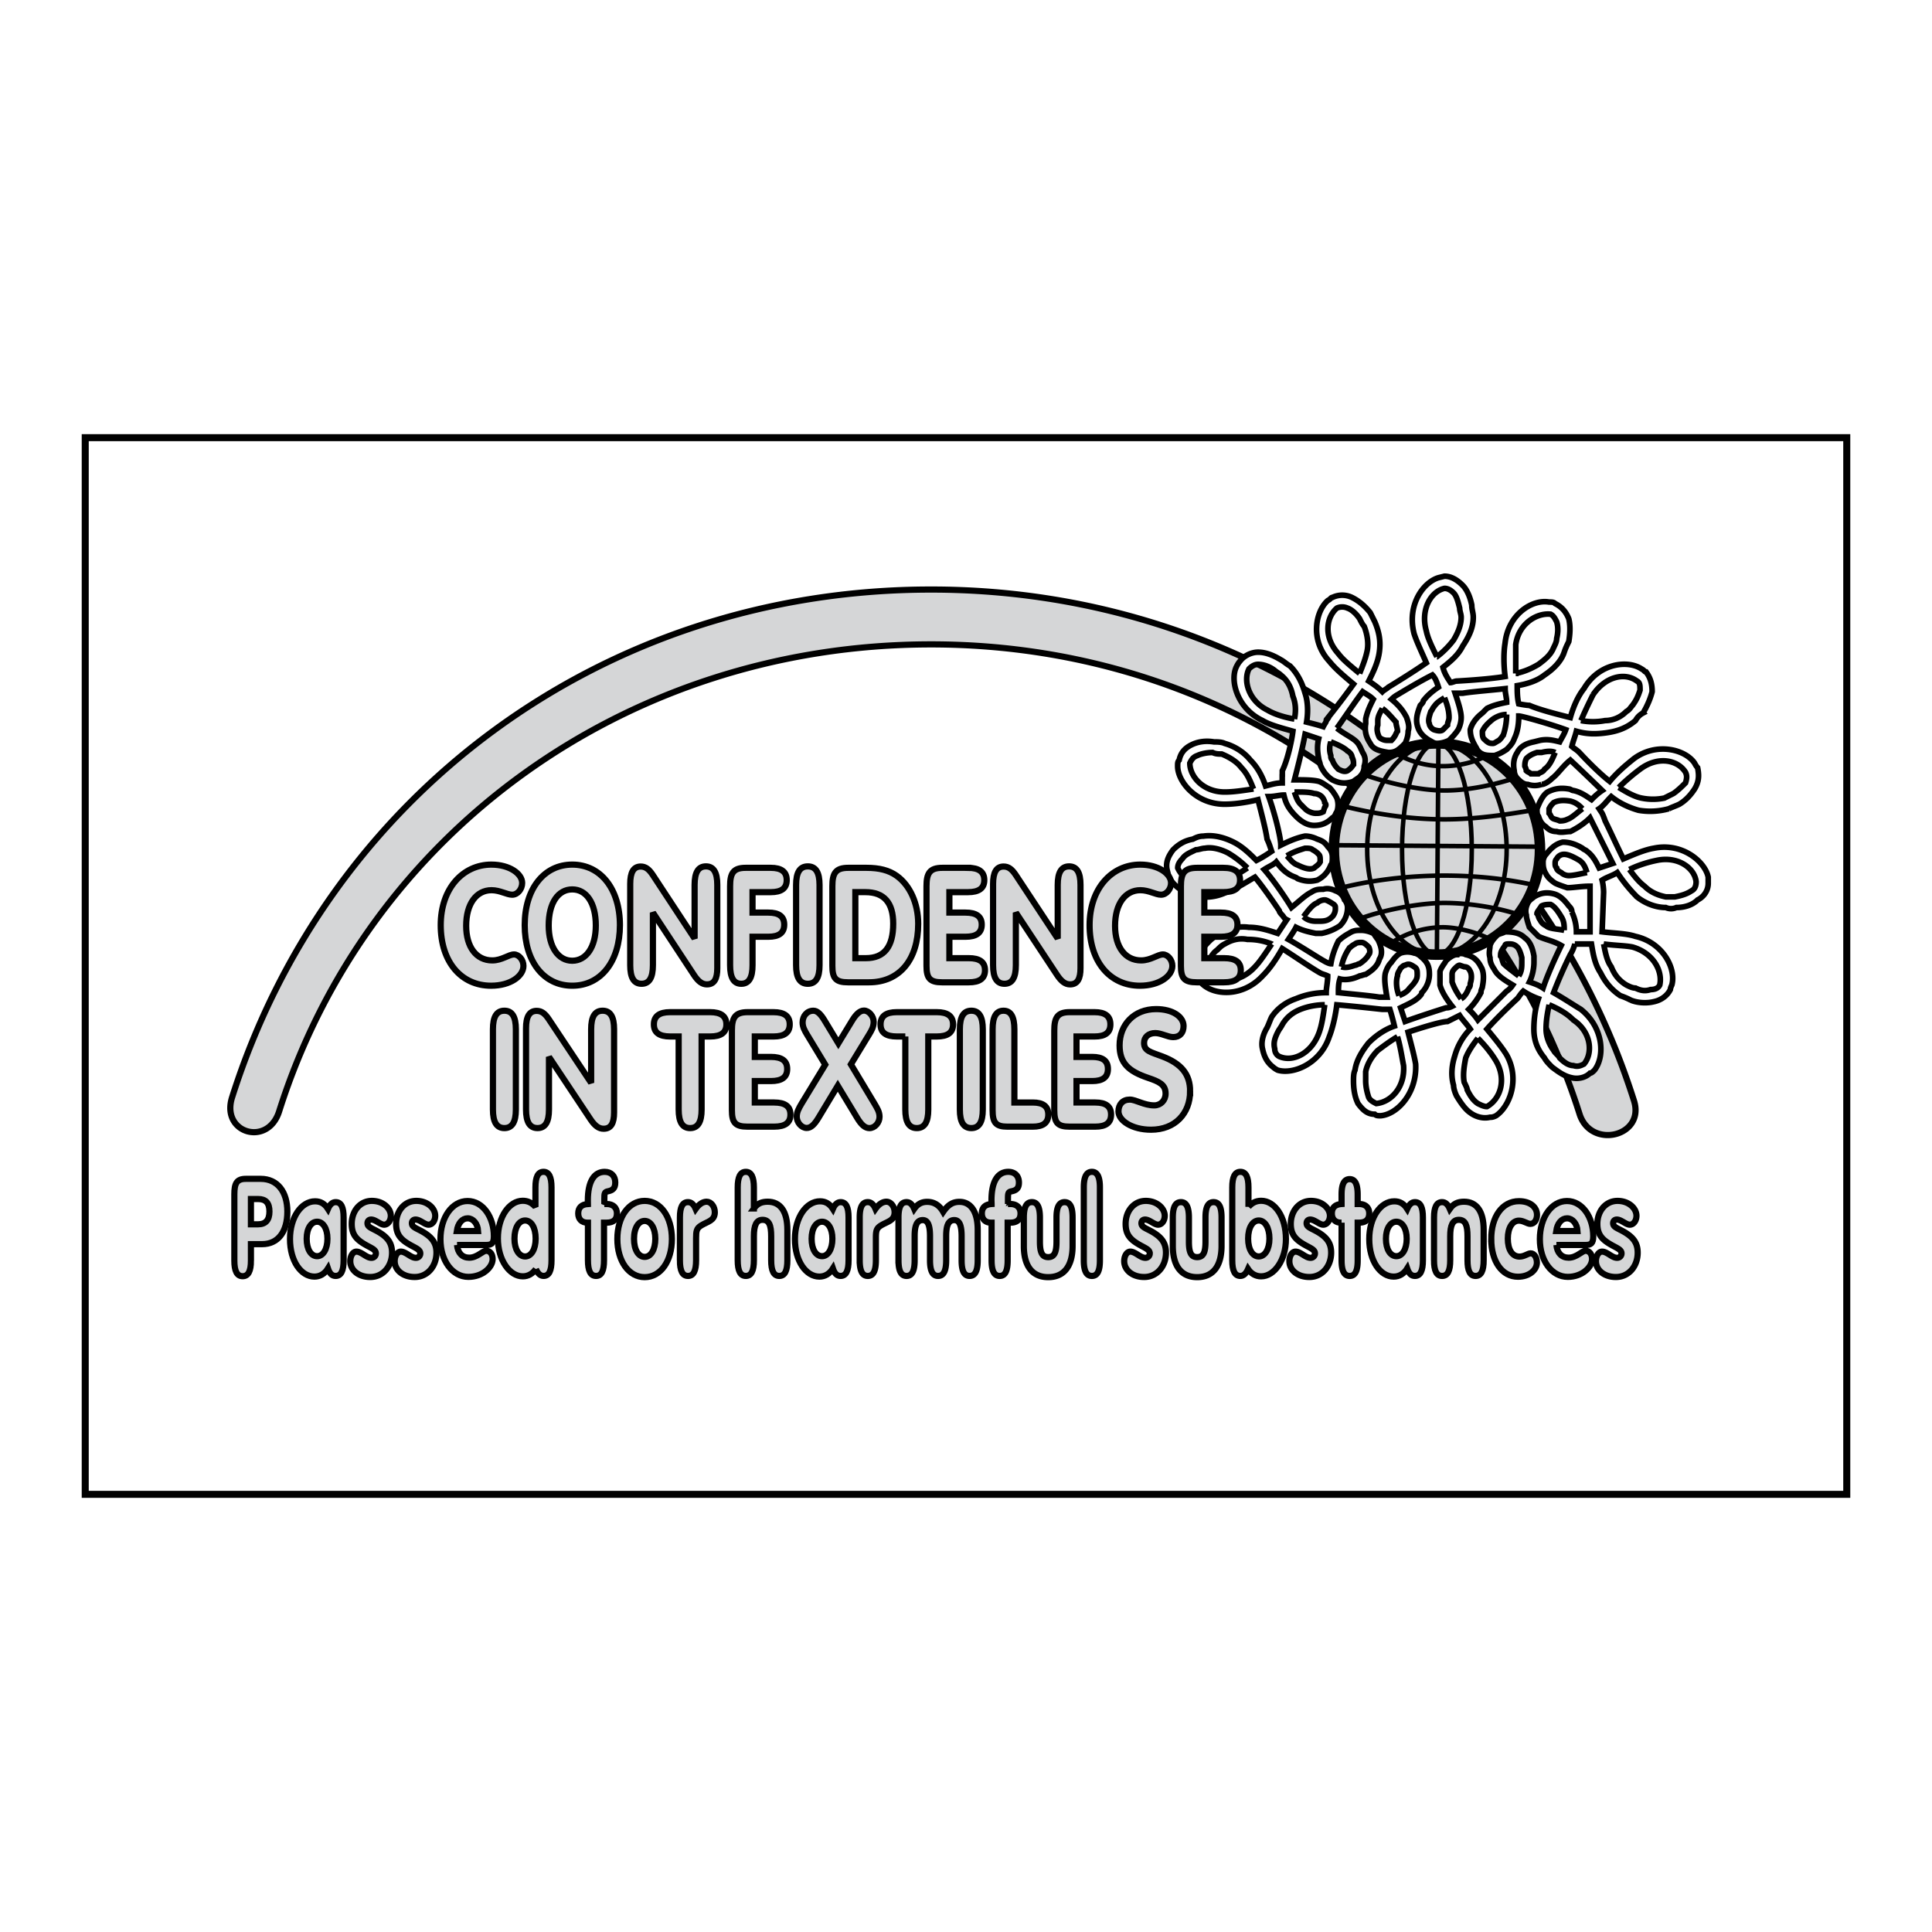 <svg xmlns="http://www.w3.org/2000/svg" width="2500" height="2500" viewBox="0 0 192.756 192.756"><path fill-rule="evenodd" clip-rule="evenodd" fill="#fff" d="M0 0h192.756v192.756H0V0z"/><path d="M25.035 122.149v-2.523h.714c.767 0 1.133.391 1.133 1.253 0 .838-.377 1.271-1.133 1.271h-.714v-.001zm0 3.627v-1.646h1.112c1.603 0 2.522-1.24 2.522-3.251 0-1.981-.99-3.265-2.655-3.265h-1.49c-.919 0-1.143.475-1.143 1.54v6.622c0 1.039.265 1.551.827 1.551s.827-.512.827-1.551z" fill-rule="evenodd" clip-rule="evenodd" fill="#d5d6d7"/><path d="M25.035 122.149v-2.523h.714c.767 0 1.133.391 1.133 1.253 0 .838-.377 1.271-1.133 1.271h-.714v-.001m0 3.627v-1.647h1.112c1.603 0 2.522-1.239 2.522-3.25 0-1.981-.99-3.265-2.655-3.265h-1.49c-.919 0-1.143.475-1.143 1.54v6.622c0 1.039.265 1.551.827 1.551s.827-.512.827-1.551z" fill="none" stroke="#000" stroke-width=".617" stroke-miterlimit="2.613"/><path d="M30.597 123.589c0-1.049.46-1.699 1.042-1.699.582 0 1.03.661 1.03 1.699 0 1.053-.438 1.741-1.03 1.741-.593 0-1.042-.661-1.042-1.741zm2.124 2.97c.173.513.408.741.766.741.542 0 .796-.513.796-1.552v-4.274c0-1.038-.245-1.537-.796-1.537-.327 0-.583.242-.766.672-.327-.512-.736-.754-1.287-.754-1.367 0-2.5 1.605-2.5 3.763 0 2.226 1.122 3.749 2.439 3.749.551-.001 1.021-.282 1.348-.808z" fill-rule="evenodd" clip-rule="evenodd" fill="#d5d6d7"/><path d="M30.597 123.589c0-1.049.46-1.699 1.042-1.699.582 0 1.03.661 1.03 1.699 0 1.053-.438 1.741-1.03 1.741-.593 0-1.042-.661-1.042-1.741m2.124 2.97c.173.513.408.741.766.741.542 0 .796-.513.796-1.552v-4.274c0-1.038-.245-1.537-.796-1.537-.327 0-.583.242-.766.673-.327-.513-.736-.755-1.287-.755-1.367 0-2.5 1.605-2.5 3.763 0 2.226 1.122 3.749 2.439 3.749.551-.001 1.021-.282 1.348-.808z" fill="none" stroke="#000" stroke-width=".617" stroke-miterlimit="2.613"/><path d="M36.937 127.407c1.287 0 2.176-1.08 2.176-2.428 0-.972-.449-1.536-1.337-2.062-.675-.391-1.113-.474-1.113-.879 0-.201.132-.363.367-.363.44 0 .91.513 1.297.513.368 0 .665-.392.665-.89 0-.741-.767-1.485-1.89-1.485-1.195 0-2.011 1.027-2.011 2.295 0 1.132.542 1.631 1.532 2.171.582.311.877.446.877.781a.43.43 0 0 1-.449.433c-.5 0-.991-.619-1.491-.619-.338 0-.612.416-.612.955-.001.864.796 1.578 1.989 1.578zM41.37 127.407c1.287 0 2.175-1.08 2.175-2.428 0-.972-.451-1.536-1.338-2.062-.674-.391-1.114-.474-1.114-.879 0-.201.133-.363.369-.363.439 0 .909.513 1.296.513.369 0 .664-.392.664-.89 0-.741-.765-1.485-1.888-1.485-1.195 0-2.013 1.027-2.013 2.295 0 1.132.542 1.631 1.533 2.171.581.311.878.446.878.781a.43.43 0 0 1-.449.433c-.5 0-.99-.619-1.492-.619-.337 0-.613.416-.613.955 0 .864.797 1.578 1.992 1.578z" fill-rule="evenodd" clip-rule="evenodd" fill="#d5d6d7" stroke="#000" stroke-width=".617" stroke-miterlimit="2.613"/><path d="M45.598 124.212h2.88c.541 0 .797-.135.797-.865 0-1.9-1.083-3.521-2.625-3.521s-2.706 1.634-2.706 3.804c0 2.171 1.204 3.764 2.787 3.764 1.399 0 2.42-.942 2.42-1.779 0-.485-.254-.823-.643-.823-.368 0-.889.688-1.695.688-.695-.001-1.144-.472-1.215-1.268zm-.021-1.392c.113-.782.541-1.267 1.083-1.267.541 0 1.001.526 1.042 1.267h-2.125z" fill-rule="evenodd" clip-rule="evenodd" fill="#d5d6d7"/><path d="M45.598 124.212h2.88c.541 0 .797-.136.797-.865 0-1.9-1.083-3.521-2.625-3.521s-2.706 1.634-2.706 3.804c0 2.171 1.204 3.764 2.787 3.764 1.399 0 2.42-.942 2.42-1.779 0-.485-.254-.823-.643-.823-.368 0-.889.688-1.695.688-.695-.001-1.144-.472-1.215-1.268m-.021-1.392c.113-.782.541-1.267 1.083-1.267.541 0 1.001.526 1.042 1.267h-2.125z" fill="none" stroke="#000" stroke-width=".617" stroke-miterlimit="2.613"/><path d="M53.463 126.611c.184.446.449.688.765.688.552 0 .796-.513.796-1.552v-7.282c0-1.038-.255-1.551-.796-1.551-.55 0-.806.513-.806 1.551v1.941c-.368-.418-.776-.605-1.266-.605-1.338 0-2.481 1.59-2.481 3.749 0 2.171 1.175 3.79 2.481 3.79.531.001.98-.255 1.307-.729zm-2.135-3.032c0-1.108.458-1.811 1.062-1.811.603 0 1.052.689 1.052 1.811 0 1.09-.449 1.778-1.052 1.778s-1.062-.702-1.062-1.778z" fill-rule="evenodd" clip-rule="evenodd" fill="#d5d6d7"/><path d="M53.463 126.611c.184.446.449.688.765.688.552 0 .796-.513.796-1.552v-7.282c0-1.038-.255-1.551-.796-1.551-.55 0-.806.513-.806 1.551v1.941c-.368-.418-.776-.605-1.266-.605-1.338 0-2.481 1.589-2.481 3.749 0 2.171 1.175 3.79 2.481 3.79.531.001.98-.255 1.307-.729m-2.135-3.033c0-1.107.458-1.81 1.062-1.81.603 0 1.052.688 1.052 1.81 0 1.091-.449 1.779-1.052 1.779s-1.062-.702-1.062-1.779z" fill="none" stroke="#000" stroke-width=".617" stroke-miterlimit="2.613"/><path d="M60.295 120.124v-.471c0-.609.021-.73.357-.796.458-.094.734-.284.734-.876 0-.647-.398-1.066-1.062-1.066-1.062 0-1.674.983-1.674 2.846 0 .121.01.242.01.363-.643.041-.97.363-.97.944 0 .555.336.917.909.917h.061v3.763c0 1.039.255 1.552.808 1.552.551 0 .795-.513.795-1.552v-3.763h.267c.684 0 1.021-.324 1.021-.917 0-.581-.377-.944-1.021-.944h-.235z" fill-rule="evenodd" clip-rule="evenodd" fill="#d5d6d7" stroke="#000" stroke-width=".617" stroke-miterlimit="2.613"/><path d="M61.593 123.617c0 2.211 1.143 3.804 2.727 3.804 1.591 0 2.715-1.593 2.715-3.804 0-2.212-1.124-3.805-2.715-3.805-1.584 0-2.727 1.593-2.727 3.805zm1.663-.028c0-1.104.47-1.779 1.063-1.779.592 0 1.061.702 1.061 1.779 0 1.107-.449 1.811-1.061 1.811s-1.063-.689-1.063-1.811z" fill-rule="evenodd" clip-rule="evenodd" fill="#d5d6d7"/><path d="M61.593 123.617c0 2.211 1.143 3.804 2.726 3.804 1.592 0 2.715-1.593 2.715-3.804 0-2.212-1.124-3.805-2.715-3.805-1.583 0-2.726 1.593-2.726 3.805m1.663-.028c0-1.104.47-1.779 1.063-1.779.592 0 1.062.702 1.062 1.779 0 1.107-.449 1.811-1.062 1.811-.611-.001-1.063-.689-1.063-1.811z" fill="none" stroke="#000" stroke-width=".617" stroke-miterlimit="2.613"/><path d="M67.834 125.748c0 1.039.255 1.552.808 1.552.55 0 .807-.513.807-1.552v-2.211c0-.73.051-.986.5-1.268.654-.404 1.368-.474 1.368-1.321 0-.568-.367-1.053-.816-1.053-.377 0-.755.242-1.093.714-.194-.458-.449-.673-.765-.673-.552 0-.808.499-.808 1.537v4.275h-.001zM75.216 120.57v-2.104c0-1.038-.266-1.551-.806-1.551-.553 0-.808.513-.808 1.551v7.282c0 1.039.255 1.552.808 1.552.55 0 .806-.513.806-1.552v-2.427c0-1.065.246-1.618.858-1.618.653 0 .867.526.867 1.644v2.401c0 1.039.256 1.552.808 1.552.551 0 .806-.513.806-1.552V122.7c0-1.847-.704-2.805-1.96-2.805-.592.001-1.011.164-1.379.675z" fill-rule="evenodd" clip-rule="evenodd" fill="#d5d6d7" stroke="#000" stroke-width=".617" stroke-miterlimit="2.613"/><path d="M80.974 123.589c0-1.049.46-1.699 1.042-1.699.582 0 1.032.661 1.032 1.699 0 1.053-.439 1.741-1.032 1.741s-1.042-.661-1.042-1.741zm2.125 2.97c.173.513.408.741.765.741.542 0 .796-.513.796-1.552v-4.274c0-1.038-.245-1.537-.796-1.537-.327 0-.582.242-.765.672-.327-.512-.736-.754-1.287-.754-1.369 0-2.501 1.605-2.501 3.763 0 2.226 1.122 3.749 2.439 3.749.552-.001 1.022-.282 1.349-.808z" fill-rule="evenodd" clip-rule="evenodd" fill="#d5d6d7"/><path d="M80.974 123.589c0-1.049.46-1.699 1.042-1.699.582 0 1.032.661 1.032 1.699 0 1.053-.439 1.741-1.032 1.741s-1.042-.661-1.042-1.741m2.125 2.97c.173.513.408.741.765.741.542 0 .796-.513.796-1.552v-4.274c0-1.038-.245-1.537-.796-1.537-.327 0-.582.242-.765.673-.327-.513-.736-.755-1.287-.755-1.369 0-2.501 1.605-2.501 3.763 0 2.226 1.122 3.749 2.439 3.749.552-.001 1.022-.282 1.349-.808z" fill="none" stroke="#000" stroke-width=".617" stroke-miterlimit="2.613"/><path d="M85.773 125.748c0 1.039.256 1.552.807 1.552.552 0 .807-.513.807-1.552v-2.211c0-.73.052-.986.501-1.268.654-.404 1.368-.474 1.368-1.321 0-.568-.368-1.053-.817-1.053-.378 0-.755.242-1.092.714-.195-.458-.45-.673-.767-.673-.55 0-.807.499-.807 1.537v4.275zM89.643 125.748c0 1.039.253 1.552.806 1.552.551 0 .806-.513.806-1.552v-2.427c0-1.052.226-1.591.806-1.591.522 0 .726.539.726 1.616v2.401c0 1.039.255 1.552.807 1.552.55 0 .806-.513.806-1.552v-2.427c0-1.052.224-1.591.807-1.591.521 0 .734.539.734 1.616v2.401c0 1.039.246 1.552.797 1.552.552 0 .808-.513.808-1.552V122.7c0-1.835-.705-2.791-1.819-2.791-.663 0-1.133.284-1.624.997-.378-.661-.908-.997-1.604-.997-.541 0-.949.215-1.287.7-.194-.458-.449-.673-.765-.673-.553 0-.806.499-.806 1.537v4.275h.002zM100.564 120.124v-.471c0-.609.021-.73.357-.796.459-.094.738-.284.738-.876 0-.647-.4-1.066-1.064-1.066-1.062 0-1.676.983-1.676 2.846 0 .121.012.242.012.363-.645.041-.971.363-.971.944 0 .555.338.917.91.917h.061v3.763c0 1.039.256 1.552.807 1.552.553 0 .797-.513.797-1.552v-3.763h.264c.684 0 1.021-.324 1.021-.917 0-.581-.375-.944-1.021-.944h-.235zM102.148 124.306c0 2.035.867 3.115 2.432 3.115 1.562 0 2.432-1.08 2.432-3.115v-2.832c0-1.038-.246-1.537-.797-1.537-.553 0-.809.499-.809 1.537v2.399c0 1-.174 1.551-.826 1.551-.654 0-.828-.551-.828-1.551v-2.399c0-1.038-.256-1.537-.797-1.537-.553 0-.807.499-.807 1.537v2.832zM108.131 118.466v7.282c0 1.039.256 1.552.809 1.552s.797-.513.797-1.552v-7.282c0-1.038-.256-1.551-.797-1.551-.553 0-.809.513-.809 1.551zM114.152 127.407c1.285 0 2.176-1.08 2.176-2.428 0-.972-.451-1.536-1.338-2.062-.676-.391-1.111-.474-1.111-.879 0-.201.131-.363.365-.363.439 0 .908.513 1.297.513.367 0 .664-.392.664-.89 0-.741-.768-1.485-1.891-1.485-1.191 0-2.01 1.027-2.01 2.295 0 1.132.541 1.631 1.533 2.171.582.311.875.446.875.781a.429.429 0 0 1-.447.433c-.5 0-.992-.619-1.492-.619-.338 0-.611.416-.611.955 0 .864.795 1.578 1.99 1.578zM117.012 124.306c0 2.035.869 3.115 2.432 3.115 1.561 0 2.43-1.08 2.43-3.115v-2.832c0-1.038-.244-1.537-.797-1.537-.549 0-.805.499-.805 1.537v2.399c0 1-.174 1.551-.828 1.551-.652 0-.826-.551-.826-1.551v-2.399c0-1.038-.256-1.537-.797-1.537-.553 0-.809.499-.809 1.537v2.832z" fill-rule="evenodd" clip-rule="evenodd" fill="#d5d6d7" stroke="#000" stroke-width=".617" stroke-miterlimit="2.613"/><path d="M124.559 120.407v-1.941c0-1.038-.254-1.551-.807-1.551s-.809.513-.809 1.551v7.282c0 1.039.256 1.552.809 1.552.316 0 .572-.242.766-.688.316.474.775.729 1.309.729 1.314 0 2.469-1.633 2.469-3.724 0-2.239-1.123-3.815-2.469-3.815-.542 0-.952.243-1.268.605zm-.032 3.172c0-1.121.461-1.811 1.062-1.811s1.062.702 1.062 1.811c0 1.076-.461 1.778-1.062 1.778s-1.062-.674-1.062-1.778z" fill-rule="evenodd" clip-rule="evenodd" fill="#d5d6d7"/><path d="M124.559 120.407v-1.941c0-1.038-.254-1.551-.807-1.551s-.809.513-.809 1.551v7.282c0 1.039.256 1.552.809 1.552.314 0 .572-.242.766-.688.316.474.775.729 1.309.729 1.314 0 2.469-1.633 2.469-3.724 0-2.239-1.123-3.815-2.469-3.815-.542 0-.952.243-1.268.605m-.032 3.171c0-1.121.461-1.81 1.062-1.81s1.062.702 1.062 1.81c0 1.077-.461 1.779-1.062 1.779s-1.062-.674-1.062-1.779z" fill="none" stroke="#000" stroke-width=".617" stroke-miterlimit="2.613"/><path d="M130.633 127.407c1.285 0 2.176-1.08 2.176-2.428 0-.972-.449-1.536-1.338-2.062-.676-.391-1.111-.474-1.111-.879 0-.201.131-.363.365-.363.439 0 .908.513 1.297.513.367 0 .664-.392.664-.89 0-.741-.768-1.485-1.891-1.485-1.191 0-2.012 1.027-2.012 2.295 0 1.132.543 1.631 1.535 2.171.582.311.875.446.875.781a.429.429 0 0 1-.447.433c-.5 0-.992-.619-1.492-.619-.336 0-.613.416-.613.955 0 .864.797 1.578 1.992 1.578zM133.85 121.985v3.763c0 1.039.256 1.552.809 1.552.549 0 .797-.513.797-1.552v-3.763h.131c.684 0 1.021-.324 1.021-.917 0-.581-.367-.944-1.01-.944h-.143v-.931c0-1.039-.256-1.551-.797-1.551-.553 0-.809.512-.809 1.551v.931c-.643.041-.969.363-.969.944 0 .555.338.917.908.917h.062z" fill-rule="evenodd" clip-rule="evenodd" fill="#d5d6d7" stroke="#000" stroke-width=".617" stroke-miterlimit="2.613"/><path d="M138.275 123.589c0-1.049.459-1.699 1.041-1.699s1.031.661 1.031 1.699c0 1.053-.439 1.741-1.031 1.741s-1.041-.661-1.041-1.741zm2.123 2.97c.174.513.41.741.768.741.541 0 .797-.513.797-1.552v-4.274c0-1.038-.248-1.537-.797-1.537-.326 0-.582.242-.768.672-.326-.512-.736-.754-1.285-.754-1.371 0-2.502 1.605-2.502 3.763 0 2.226 1.123 3.749 2.439 3.749.554-.001 1.022-.282 1.348-.808z" fill-rule="evenodd" clip-rule="evenodd" fill="#d5d6d7"/><path d="M138.275 123.589c0-1.049.459-1.699 1.041-1.699s1.031.661 1.031 1.699c0 1.053-.439 1.741-1.031 1.741s-1.041-.661-1.041-1.741m2.123 2.97c.174.513.41.741.768.741.541 0 .797-.513.797-1.552v-4.274c0-1.038-.248-1.537-.797-1.537-.326 0-.582.242-.768.673-.326-.513-.736-.755-1.285-.755-1.371 0-2.502 1.605-2.502 3.763 0 2.226 1.123 3.749 2.439 3.749.554-.001 1.022-.282 1.348-.808z" fill="none" stroke="#000" stroke-width=".617" stroke-miterlimit="2.613"/><path d="M143.072 125.748c0 1.039.256 1.552.807 1.552.553 0 .809-.513.809-1.552v-2.427c0-1.065.244-1.618.857-1.618.654 0 .869.526.869 1.644v2.401c0 1.039.254 1.552.807 1.552.549 0 .805-.513.805-1.552V122.7c0-1.847-.703-2.805-1.959-2.805-.623 0-1.062.201-1.42.714-.195-.458-.451-.673-.768-.673-.551 0-.807.499-.807 1.537v4.275zM148.781 123.617c0 2.253 1.092 3.763 2.664 3.763 1.123 0 1.891-.673 1.891-1.416 0-.498-.256-.918-.623-.918-.268 0-.633.325-1.102.325-.736 0-1.176-.688-1.176-1.793 0-1.094.459-1.795 1.113-1.795.459 0 .836.324 1.133.324.387 0 .666-.391.666-.903 0-.797-.719-1.363-1.799-1.363-1.685 0-2.767 1.578-2.767 3.776z" fill-rule="evenodd" clip-rule="evenodd" fill="#d5d6d7" stroke="#000" stroke-width=".617" stroke-miterlimit="2.613"/><path d="M155.283 124.212h2.879c.541 0 .797-.135.797-.865 0-1.9-1.082-3.521-2.623-3.521s-2.705 1.634-2.705 3.804c0 2.171 1.205 3.764 2.787 3.764 1.398 0 2.42-.942 2.42-1.779 0-.485-.256-.823-.645-.823-.365 0-.889.688-1.695.688-.693-.001-1.143-.472-1.215-1.268zm-.019-1.392c.113-.782.541-1.267 1.082-1.267.543 0 1 .526 1.043 1.267h-2.125z" fill-rule="evenodd" clip-rule="evenodd" fill="#d5d6d7"/><path d="M155.283 124.212h2.879c.541 0 .797-.136.797-.865 0-1.9-1.082-3.521-2.623-3.521s-2.705 1.634-2.705 3.804c0 2.171 1.205 3.764 2.787 3.764 1.398 0 2.42-.942 2.42-1.779 0-.485-.256-.823-.645-.823-.365 0-.889.688-1.695.688-.693-.001-1.143-.472-1.215-1.268m-.019-1.392c.113-.782.541-1.267 1.082-1.267.543 0 1 .526 1.043 1.267h-2.125z" fill="none" stroke="#000" stroke-width=".617" stroke-miterlimit="2.613"/><path d="M161.217 127.407c1.289 0 2.176-1.08 2.176-2.428 0-.972-.449-1.536-1.338-2.062-.672-.391-1.111-.474-1.111-.879 0-.201.131-.363.367-.363.439 0 .91.513 1.297.513.367 0 .662-.392.662-.89 0-.741-.764-1.485-1.887-1.485-1.195 0-2.014 1.027-2.014 2.295 0 1.132.543 1.631 1.531 2.171.584.311.881.446.881.781a.431.431 0 0 1-.451.433c-.5 0-.988-.619-1.488-.619-.338 0-.615.416-.615.955 0 .864.796 1.578 1.99 1.578zM23.153 109.491C32.628 79.559 59.897 58.819 92.9 58.819c32.987 0 60.638 21.089 70.124 51.003 1.131 3.564-4.303 4.886-5.432 1.323-8.772-27.653-34.213-46.855-64.693-46.855-30.491 0-56.291 18.92-65.05 46.593-1.128 3.564-5.825 2.173-4.696-1.392z" fill-rule="evenodd" clip-rule="evenodd" fill="#d5d6d7" stroke="#000" stroke-width=".617" stroke-miterlimit="2.613"/><path d="M52.351 92.302c0 3.614 1.89 6.042 4.743 6.042 2.853 0 4.755-2.429 4.755-6.042 0-3.631-1.943-6.041-4.755-6.041-2.814.001-4.743 2.41-4.743 6.041zm2.392.032c0-2.266.95-3.599 2.351-3.599 1.399 0 2.35 1.333 2.35 3.599 0 2.169-.964 3.519-2.35 3.519s-2.351-1.35-2.351-3.519z" fill-rule="evenodd" clip-rule="evenodd" fill="#d5d6d7"/><path d="M52.351 92.302c0 3.614 1.89 6.042 4.743 6.042 2.853 0 4.755-2.429 4.755-6.042 0-3.631-1.943-6.041-4.755-6.041-2.814.001-4.743 2.41-4.743 6.041m2.392.032c0-2.266.95-3.598 2.351-3.598 1.399 0 2.35 1.333 2.35 3.598 0 2.169-.964 3.519-2.35 3.519s-2.351-1.35-2.351-3.519z" fill="none" stroke="#000" stroke-width=".617" stroke-miterlimit="2.613"/><path d="M48.994 98.345c1.934 0 3.231-.965 3.231-1.978 0-.61-.462-1.141-.938-1.141-.548 0-1.198.594-2.178.594-1.574 0-2.599-1.317-2.599-3.454 0-2.201 1.025-3.551 2.526-3.551.852 0 1.53.45 2.064.45.548 0 .996-.562.996-1.173 0-.915-1.255-1.831-3.074-1.831-2.83 0-5.052 2.377-5.052 6.041 0 3.679 2.049 6.043 5.024 6.043zM65.141 96.303V91.05l4.091 6.215c.433.661.825.947 1.298.947.726 0 1.034-.545 1.034-1.621v-8.305c0-1.238-.364-1.848-1.132-1.848-.768 0-1.131.61-1.131 1.848v5.35l-4.175-6.347c-.365-.545-.699-.835-1.203-.835-.725 0-1.046.594-1.046 1.734v8.114c0 1.237.363 1.849 1.131 1.849s1.133-.611 1.133-1.848zM76.901 86.583h-2.513c-1.243 0-1.546.562-1.546 1.832v7.888c0 1.237.358 1.849 1.118 1.849.759 0 1.12-.611 1.12-1.849V93.46h1.574c1.063 0 1.588-.386 1.588-1.205 0-.82-.524-1.205-1.588-1.205H75.08v-2.04h1.822c1.064 0 1.589-.386 1.589-1.207-.001-.818-.526-1.22-1.59-1.22zM81.765 96.303v-8.017c0-1.237-.375-1.847-1.169-1.847s-1.169.61-1.169 1.847v8.017c0 1.237.375 1.849 1.169 1.849.795-.001 1.169-.612 1.169-1.849zM51.468 110.704v-8.019c0-1.236-.367-1.846-1.144-1.846s-1.144.609-1.144 1.846v8.019c0 1.236.367 1.846 1.144 1.846s1.144-.61 1.144-1.846zM54.771 110.704v-5.256l4.139 6.22c.438.658.833.947 1.313.947.734 0 1.044-.548 1.044-1.622v-8.308c0-1.236-.367-1.846-1.145-1.846-.775 0-1.143.609-1.143 1.846v5.35l-4.224-6.344c-.367-.549-.706-.837-1.214-.837-.735 0-1.059.595-1.059 1.734v8.115c0 1.236.367 1.846 1.145 1.846.775.001 1.144-.609 1.144-1.845zM67.711 103.41v7.294c0 1.236.367 1.846 1.144 1.846.776 0 1.145-.609 1.145-1.846v-7.294h.847c1.089 0 1.624-.386 1.624-1.206 0-.818-.535-1.221-1.624-1.221h-3.983c-1.087 0-1.625.402-1.625 1.221 0 .82.538 1.206 1.625 1.206h.847zM77.17 100.983h-2.566c-1.271 0-1.582.562-1.582 1.832v7.952c0 1.236.339 1.638 1.552 1.638h2.666c1.086 0 1.622-.385 1.622-1.206 0-.817-.536-1.203-1.622-1.203h-1.933v-2.138h1.608c1.087 0 1.623-.386 1.623-1.204 0-.82-.536-1.206-1.623-1.206h-1.608v-2.038h1.862c1.087 0 1.622-.386 1.622-1.206.001-.818-.534-1.221-1.621-1.221zM81.64 111.556l1.946-3.231 1.96 3.247c.395.642.749.979 1.198.979.544 0 1.007-.546 1.007-1.124 0-.499-.232-.852-.504-1.317l-2.354-3.919 1.783-2.926c.272-.448.49-.801.49-1.316 0-.562-.477-1.124-.967-1.124-.394 0-.774.336-1.169.979l-1.388 2.283-1.361-2.251c-.394-.657-.735-.997-1.129-.997-.64 0-1.076.532-1.076 1.174 0 .452.205.82.49 1.286l1.77 2.923-2.355 3.872c-.285.482-.49.852-.49 1.317 0 .562.463 1.126.994 1.126.422-.002.762-.34 1.155-.981zM98.053 110.704v-8.019c0-1.236-.367-1.846-1.143-1.846-.778 0-1.145.609-1.145 1.846v8.019c0 1.236.367 1.846 1.145 1.846.776 0 1.143-.61 1.143-1.846zM99.033 102.686v8.082c0 1.236.32 1.638 1.475 1.638h2.535c1.033 0 1.545-.385 1.545-1.206 0-.817-.512-1.203-1.545-1.203h-1.838v-7.311c0-1.236-.348-1.846-1.084-1.846-.738 0-1.088.609-1.088 1.846zM109.211 100.983h-2.492c-1.232 0-1.533.562-1.533 1.832v7.952c0 1.236.328 1.638 1.506 1.638h2.586c1.055 0 1.574-.385 1.574-1.206 0-.817-.52-1.203-1.574-1.203h-1.875v-2.138h1.561c1.057 0 1.574-.386 1.574-1.204 0-.82-.518-1.206-1.574-1.206h-1.561v-2.038h1.809c1.053 0 1.572-.386 1.572-1.206-.001-.818-.52-1.221-1.573-1.221zM118.738 108.872c0-1.719-.906-2.763-2.77-3.47-1.145-.437-1.824-.532-1.824-1.351 0-.562.412-.98 1.119-.98.605 0 1.24.402 1.793.402.662 0 1.029-.433 1.029-1.107 0-.917-1.074-1.688-2.74-1.688-2.217 0-3.643 1.559-3.643 3.616 0 1.782.902 2.587 2.838 3.245 1.088.369 1.752.658 1.752 1.572 0 .675-.494 1.174-1.129 1.174-1.02 0-1.838-.578-2.445-.578-.705 0-1.129.481-1.129 1.173 0 .931 1.367 1.832 3.248 1.832 2.403 0 3.901-1.622 3.901-3.84zM90.324 103.41v7.294c0 1.236.367 1.846 1.145 1.846.776 0 1.145-.609 1.145-1.846v-7.294h.848c1.087 0 1.623-.386 1.623-1.206 0-.818-.536-1.221-1.623-1.221h-3.984c-1.088 0-1.625.402-1.625 1.221 0 .82.537 1.206 1.625 1.206h.846z" fill-rule="evenodd" clip-rule="evenodd" fill="#d5d6d7" stroke="#000" stroke-width=".617" stroke-miterlimit="2.613"/><path d="M143.361 95.243c5.746 0 10.285-4.7 10.285-10.462 0-5.913-4.539-10.613-10.285-10.613-5.748 0-10.283 4.701-10.283 10.613 0 5.761 4.535 10.462 10.283 10.462z" fill-rule="evenodd" clip-rule="evenodd" fill="#d5d6d7" stroke="#000" stroke-width="1.051" stroke-miterlimit="2.613"/><path d="M143.361 95.243c3.779 0 6.959-4.7 6.959-10.462 0-5.913-3.18-10.613-6.959-10.613s-6.957 4.701-6.957 10.613c0 5.761 3.178 10.462 6.957 10.462zm0 0c1.967 0 3.479-4.7 3.479-10.462 0-5.913-1.512-10.613-3.479-10.613-1.965 0-3.479 4.701-3.479 10.613.001 5.761 1.514 10.462 3.479 10.462z" fill="none" stroke="#000" stroke-width=".45" stroke-miterlimit="2.613"/><path d="M133.078 84.325l20.719.152m-20.719-.152l20.719.152m-10.436 10.31l.15-20.469m9.378 6.521c-2.723.454-5.748.909-8.771.909-3.629 0-7.258-.606-10.283-1.365m16.935-2.63c-1.967.608-4.385 1.115-6.652 1.115-2.57 0-5.871-.808-7.986-1.565m11.919-1.771c-1.211.606-2.723.909-4.086.909a9.36 9.36 0 0 1-4.838-1.365m13.762 13.191c-2.723-.606-5.748-.909-8.771-.909-3.629 0-7.258.455-10.283 1.213m17.257 2.545c-1.967-.606-4.707-1.029-6.975-1.029-2.57 0-6.064.723-8.182 1.481m12.495 2.025c-1.211-.607-3.102-1.079-4.465-1.079a9.35 9.35 0 0 0-4.838 1.365" fill="none" stroke="#000" stroke-width=".452" stroke-miterlimit="2.613"/><path d="M127.936 77.503v-.608c.453-.909.906-2.728 1.057-3.941-1.057-.303-2.266-.606-3.023-1.062-2.568-1.212-3.328-4.093-2.568-5.458.15-.303.301-.455.301-.455.453-.607 1.209-.91 1.814-.91.758 0 1.514.303 2.27.759.301.151.604.454.906.606.758.757 1.211 1.668 1.514 2.729.303.909.303 1.971.15 2.88.605.153 1.209.304 1.662.456.152-.303.305-.456.305-.608.15-.151.303-.454.303-.454a83.557 83.557 0 0 0 2.418-3.185c-.906-.757-1.812-1.516-2.418-2.274-1.967-2.124-1.363-5.003-.152-6.065.303-.151.303-.303.455-.303a2.233 2.233 0 0 1 1.963 0c.607.303 1.213.758 1.816 1.517l.453.909c.453 1.062.604 1.971.453 3.033-.15 1.062-.604 1.971-1.057 2.881.453.303.906.606 1.359 1.062.15-.151.457-.304.607-.456 0 0 2.266-1.365 3.779-2.425-.453-1.062-.906-1.971-1.211-2.881-.756-2.881.91-5.155 2.42-5.61l.605-.152c.605 0 1.211.305 1.814.911.453.454.756 1.213.908 1.971 0 .456.15.759.15 1.213 0 1.062-.453 1.971-1.059 2.881-.453.909-1.209 1.516-1.967 2.122.152.606.457 1.062.758 1.517.152 0 .453-.152.605-.152 0 0 3.025-.151 4.838-.454-.152-1.214-.152-2.427 0-3.336.305-2.881 2.723-4.397 4.387-4.094.303 0 .453 0 .604.151.605.303 1.059.759 1.363 1.517.152.607.152 1.365 0 2.274-.15.304-.305.607-.457 1.062-.301.91-1.057 1.668-1.963 2.274-.756.607-1.816.91-2.723 1.062 0 .606 0 1.213.15 1.819.756.151 1.059.151 1.059.151 1.061.456 2.873.91 4.086 1.213.301-1.062.754-2.122 1.359-2.881 1.514-2.577 4.387-2.88 5.746-1.971.303.151.303.303.455.303.451.607.604 1.213.604 1.972-.152.606-.453 1.364-.906 2.123a1.815 1.815 0 0 0-.756.757c-.91.759-1.816 1.062-2.873 1.214-1.059.151-1.969.151-3.025-.152-.15.606-.303.911-.453 1.517.15.151.453.303.756.606 0 0 1.664 1.819 3.023 2.881.756-.91 1.662-1.668 2.422-2.274 2.268-1.667 5.139-.91 6.049.455.15.303.301.454.301.454.152.759.152 1.365-.301 2.124-.303.455-.76 1.061-1.514 1.515-.303.152-.756.305-1.059.456a6.929 6.929 0 0 1-3.025.152c-1.057-.303-1.967-.759-2.721-1.365-.453.454-.756.909-1.209 1.213l.301.455c.152.303.303.759.303.759.453.909 1.209 2.577 1.814 3.79 1.061-.455 2.117-.91 3.023-1.062 2.875-.605 5.143 1.365 5.445 2.882v.606c0 .758-.453 1.364-1.059 1.667-.453.456-1.211.759-2.117.759a1.294 1.294 0 0 1-1.059 0c-1.061 0-2.117-.456-2.873-1.062a15.405 15.405 0 0 1-1.967-2.426c-.453.303-1.057.455-1.512.758.152.606.152 1.212.152 1.212l-.152 3.942c1.209.151 2.418.151 3.328.455 2.723.607 4.082 3.184 3.629 4.853-.15.304-.15.454-.15.454-.303.606-.908 1.062-1.666 1.213-.604.151-1.512.151-2.266-.151a7.303 7.303 0 0 0-1.061-.455c-.906-.606-1.512-1.366-1.965-2.274-.607-.909-.758-1.97-.91-2.88h-1.66a3.833 3.833 0 0 1-.453 1.062 45.694 45.694 0 0 0-1.666 3.79c1.057.606 1.967 1.213 2.723 1.668 2.27 1.82 2.42 4.702 1.359 6.064-.15.151-.303.304-.453.304-.453.457-1.209.608-1.812.457-.76-.152-1.363-.609-1.967-1.063-.303-.303-.604-.605-.756-.909-.756-.909-1.061-1.82-1.061-2.882 0-1.06.154-2.123.455-3.032a6.941 6.941 0 0 1-1.512-.757c-.303.303-.455.605-.605.757 0 0-1.816 1.669-3.023 3.032.754.909 1.51 1.822 1.967 2.579 1.359 2.427.303 5.153-1.061 6.065-.303.152-.455.152-.605.152-.604.15-1.359 0-1.967-.455-.453-.304-.906-.912-1.359-1.67-.152-.303-.303-.757-.303-1.061-.303-1.062-.15-2.123.15-3.032a6.153 6.153 0 0 1 1.512-2.579c-.303-.453-.756-.908-1.057-1.363l-1.209.606c-.607 0-2.572.606-3.934 1.061.301 1.215.604 2.275.756 3.185.152 2.881-1.814 5.005-3.48 5.156-.301 0-.453 0-.604-.151-.756 0-1.209-.455-1.662-1.063-.305-.605-.455-1.363-.455-2.272 0-.303 0-.76.15-1.063.154-1.061.758-1.969 1.363-2.729.754-.758 1.664-1.364 2.57-1.667a25.581 25.581 0 0 0-.453-1.668h-.758s-2.723-.304-4.535-.455c-.15 1.215-.453 2.426-.756 3.185-.91 2.729-3.633 3.79-5.143 3.335-.303-.151-.453-.303-.453-.303-.605-.455-.906-1.06-1.061-1.818-.15-.608 0-1.366.455-2.123.152-.303.303-.758.455-1.061.604-.912 1.51-1.518 2.42-1.821a7.673 7.673 0 0 1 3.023-.606c0-.453.15-1.062.15-1.668-.303-.148-.455-.148-.758-.303-1.057-.606-2.568-1.667-3.779-2.426-.604 1.062-1.209 1.971-1.967 2.729-1.965 2.123-4.838 1.972-6.049.76-.152-.154-.303-.303-.303-.457-.303-.605-.453-1.212-.15-1.97.15-.605.605-1.213 1.211-1.819.303-.303.604-.456.906-.759.906-.455 1.967-.758 3.025-.605 1.057 0 1.967.303 2.873.605l.906-1.363c-.303-.154-.303-.305-.453-.457-.303-.303-.303-.454-.303-.454-.604-.911-1.664-2.427-2.42-3.336-1.059.606-1.963 1.213-2.873 1.516-2.572 1.214-5.141-.151-5.748-1.667l-.15-.607c-.15-.758.15-1.364.605-1.971.455-.455 1.059-.909 1.965-1.061.303-.153.605-.304 1.061-.304 1.059-.152 2.117.151 3.023.607.908.455 1.664 1.213 2.268 1.819.605-.303 1.061-.606 1.516-.911l-.152-.454c-.15-.455-.303-.758-.303-.758-.15-1.062-.605-2.729-.908-3.942-1.209.303-2.42.454-3.326.454-2.875 0-4.688-2.274-4.688-3.79 0-.303 0-.455.15-.606.15-.759.605-1.214 1.209-1.517.605-.303 1.363-.454 2.27-.303.301 0 .756 0 1.059.151 1.061.303 1.965.909 2.57 1.668.756.757 1.209 1.668 1.514 2.577.605-.152 1.059-.303 1.662-.303v-.611h.007zm5.445-4.853c.756.606 1.51.909 1.967 1.365.303.303.453.758.604 1.061.303.456.303.91.152 1.365 0 .454-.152.759-.453 1.062-.152.151-.457.303-.607.454-.906.303-1.512.152-2.115-.151-.455-.303-.91-.759-1.213-1.517 0-.151-.15-.454-.15-.606-.15-.759-.15-1.365 0-1.972l-1.359-.455c-.303 1.668-.906 3.943-1.059 4.549.906 0 1.814 0 2.418.151.453.152.758.455 1.061.606.303.305.605.759.756 1.062.15.455.15.911 0 1.365-.15.152-.15.455-.453.606-.605.607-1.213.759-1.816.759s-1.209-.303-1.812-.91c-.91-.909-1.061-1.517-1.213-2.123-.453 0-.906.152-1.51.152.604 1.668 1.209 4.093 1.209 4.852.906-.454 1.664-.759 2.42-.91.453 0 .906.151 1.209.304.453.152.756.303 1.059.758.303.303.455.606.455 1.062 0 .303 0 .606-.152.757-.303.759-.758 1.214-1.361 1.517-.604.151-1.209.151-1.965-.152-.15-.151-.303-.151-.607-.303-.604-.303-1.057-.759-1.51-1.365-.303.303-.756.455-1.209.758 1.057 1.213 2.266 3.033 2.719 3.792.76-.608 1.363-1.214 1.969-1.517.451-.303.754-.303 1.207-.303.455-.151.91 0 1.213.152.451.151.754.454.906.909.15.151.301.456.301.759 0 .757-.301 1.365-.756 1.819a5.02 5.02 0 0 1-1.814.758h-.605c-.754-.151-1.359-.303-1.963-.605-.152.303-.457.757-.76 1.213 1.363.758 3.176 1.971 3.783 2.273 0 0 .303.152.453.152.152-.91.455-1.668.756-2.274a4.592 4.592 0 0 1 1.059-.759c.453-.303.758-.303 1.211-.303s.906.151 1.209.303c.15.151.301.456.453.607.453.909.453 1.516.15 1.971-.15.605-.604 1.062-1.359 1.519-.15 0-.453.148-.604.148-.607.303-1.363.457-1.969.303-.15.457-.15.912-.15 1.365 1.359.152 3.176.304 4.082.455h.76c-.152-.908-.307-1.82-.152-2.426.152-.455.303-.759.604-1.062.303-.454.605-.757.908-.908a2.082 2.082 0 0 1 1.359 0c.152 0 .455.151.607.302.754.606.906 1.061.906 1.822a2.63 2.63 0 0 1-.756 1.816c0 .152-.15.304-.303.455-.455.455-1.211.758-1.814 1.061l.453 1.366c1.664-.606 4.084-1.366 4.084-1.366.152 0 .303 0 .605-.151-.605-.758-1.061-1.515-1.213-2.121v-1.363c.152-.457.455-.76.607-1.063.303-.303.756-.606 1.059-.606a.963.963 0 0 1 .906 0c.756.151 1.211.606 1.514 1.212.303.457.303 1.212.15 1.973 0 .151-.15.302-.15.604a6.78 6.78 0 0 1-1.211 1.668c.303.305.604.607.908 1.062l2.875-2.881s.303-.152.604-.606c-.758-.454-1.514-.911-1.816-1.516-.303-.457-.453-.76-.453-1.214-.15-.454 0-.911 0-1.213.15-.454.453-.757.756-1.062.303-.151.453-.151.756-.303.908 0 1.514.151 1.967.607.453.303.756.909.906 1.819V96c0 .606-.15 1.364-.453 1.97.453.154.908.306 1.363.609.604-1.819 1.812-4.247 1.812-4.247-.756-.454-1.662-.606-2.268-.91l-.908-.909c-.152-.455-.303-.911-.303-1.214-.15-.454 0-.909.15-1.213.152-.303.455-.455.605-.606.758-.455 1.363-.455 1.967-.303.605.151 1.057.606 1.514 1.213.152.152.303.303.303.606a4.67 4.67 0 0 1 .453 1.971h1.359v-4.549c-.906 0-1.662.152-2.266.152-.457-.152-.91-.304-1.213-.455-.453-.303-.754-.606-.904-.909-.303-.456-.303-.911-.303-1.214s.15-.606.303-.757c.604-.759 1.057-1.062 1.66-1.213.607 0 1.213.151 1.967.605.152.152.303.152.453.303.605.456.91 1.062 1.213 1.668l1.359-.454-2.27-4.549c-.604.607-1.359 1.062-1.963 1.365-.457 0-.91.152-1.363 0-.453 0-.756-.151-1.057-.454-.455-.303-.605-.606-.758-1.062-.15-.152-.15-.455-.15-.758.303-.759.605-1.365 1.059-1.668.604-.303 1.209-.456 2.117-.303.152 0 .303.152.453.152.756.151 1.359.606 1.812.909.303-.303.609-.606 1.061-.909a273.573 273.573 0 0 0-3.174-3.033c-.76.606-1.213 1.365-1.816 1.819-.303.303-.756.606-1.059.606a2.094 2.094 0 0 1-1.363 0c-.451 0-.754-.303-1.057-.606a1.153 1.153 0 0 1-.303-.759c-.15-.757 0-1.363.303-1.819.303-.606.906-.909 1.662-1.061l.607-.151c.756-.153 1.359 0 1.965.151.15-.304.451-.759.604-1.213-1.662-.606-4.385-1.365-4.688-1.365 0 .91-.15 1.668-.453 2.274-.15.456-.451.759-.754 1.062-.457.303-.76.454-1.213.606-.453 0-.906 0-1.209-.152a1.183 1.183 0 0 1-.604-.606c-.455-.757-.607-1.213-.607-1.819.152-.606.607-1.213 1.211-1.667l.455-.455c.604-.304 1.207-.456 1.967-.607 0-.455-.154-.909-.154-1.365-1.361.152-3.326.304-4.234.456h-.756c.303.909.605 1.819.605 2.425 0 .455-.15.911-.303 1.213-.303.454-.604.757-.906 1.062-.303.151-.758.303-1.211.303-.303 0-.453-.151-.756-.303-.756-.456-1.059-.911-1.209-1.517-.152-.607 0-1.213.303-1.972.15-.151.303-.303.303-.455.451-.606 1.057-1.061 1.51-1.365-.15-.454-.301-.909-.604-1.213-1.209.607-2.723 1.517-3.479 1.972 0 0-.303.152-.605.455.758.606 1.209 1.213 1.512 1.819.152.455.303.911.152 1.365 0 .455-.152.911-.303 1.213-.303.303-.604.606-.906.757-.303.152-.605.152-.756.152-.91-.152-1.514-.303-1.816-.909-.303-.456-.604-1.062-.453-1.971v-.454c.15-.758.453-1.365.756-1.971-.303-.303-.605-.455-1.059-.758-.91 1.213-2.119 3.032-2.572 3.639zm2.269-5.459c.301-.757.604-1.516.754-2.274.152-.757 0-1.667-.301-2.425-.152-.151-.303-.456-.453-.759-.303-.455-.76-.909-1.213-1.062a1.282 1.282 0 0 0-1.057 0c-1.059.91-1.363 2.881.15 4.548.454.609 1.21 1.215 2.12 1.972zm2.266 3.489c-.152.303-.453.758-.453 1.212v.456c-.152.455 0 .909.15 1.212.15.152.453.305.76.305h.451c.455-.456.455-.759.605-.911 0-.303-.15-.606-.15-.91-.302-.304-.756-.909-1.363-1.364zm5.445-5.157a8.648 8.648 0 0 0 1.664-1.668c.453-.757.756-1.515.756-2.273 0-.303-.15-.606-.15-.91-.152-.606-.303-1.212-.605-1.515-.303-.305-.604-.456-.908-.456-1.361.303-2.418 2.124-1.814 4.246.149.757.604 1.667 1.057 2.576zm.756 4.095c-.455.303-.756.455-1.059.909-.15.153-.15.305-.303.456-.15.455-.303.909-.15 1.214 0 .151.15.454.453.606.453.151.756.151.906 0l.457-.455c0-.304.15-.456.15-.759.001-.607-.149-1.214-.454-1.971zm7.108-2.427c.758-.151 1.512-.454 2.27-.909.605-.454 1.209-.91 1.512-1.668.15-.303.303-.607.303-.91.15-.606.15-1.212 0-1.667-.152-.303-.303-.606-.605-.758-1.359-.151-3.176.909-3.479 3.032v2.88h-.001zm-.905 4.095c-.457 0-.91.152-1.363.455-.756.607-.906.91-1.059 1.213 0 .303 0 .606.152.758.453.456.604.456.906.456.15 0 .303-.151.604-.303.152-.153.303-.305.453-.608a6.677 6.677 0 0 0 .307-1.971zm7.409.606a6.478 6.478 0 0 0 2.42 0c.756 0 1.512-.303 2.115-.909.305-.151.457-.456.607-.607.453-.606.604-1.061.756-1.515 0-.455 0-.758-.303-.91-1.211-.91-3.176-.454-4.387 1.365a47.043 47.043 0 0 0-1.208 2.576zm-2.573 3.184c-.301-.152-.754-.152-1.359 0h-.453c-.455.151-.758.303-1.061.607-.15.303-.15.606-.15.758.15.303.15.454.15.454.15.152.303.152.453.305h.758c.152-.153.455-.153.605-.456.454-.303.756-.909 1.057-1.668zm6.352 3.487c.756.456 1.516.911 2.27 1.062a5.707 5.707 0 0 0 2.27 0l.906-.454c.453-.303.908-.759 1.209-1.062.15-.455.15-.758 0-1.062-.756-1.212-2.719-1.667-4.535-.303a19.877 19.877 0 0 0-2.12 1.819zm-3.629 2.124c-.301-.304-.604-.606-1.207-.759-.91-.151-1.363 0-1.666.152-.15.151-.303.303-.453.606v.455c.15.151.15.303.303.454.15.152.453.152.756.305.15 0 .451 0 .758-.153.452-.151.905-.605 1.509-1.06zm4.689 6.064c.455.607.906 1.213 1.512 1.668.604.606 1.363.91 2.117 1.062h.906c.758-.152 1.209-.303 1.666-.606.303-.152.453-.456.453-.911-.15-1.365-1.816-2.577-3.932-2.122-.757.151-1.815.454-2.722.909zm-4.236.304c-.15-.456-.301-.91-.754-1.213-.756-.455-1.209-.606-1.516-.606a.827.827 0 0 0-.754.455c-.152.151-.152.303-.152.455 0 .151 0 .303.152.454 0 .152.15.303.453.456.15.152.453.303.758.303.454-.001 1.059-.152 1.813-.304zm1.666 7.126c.15.759.303 1.667.756 2.274.301.761.754 1.366 1.51 1.82.305.152.607.304.91.304.604.303 1.059.303 1.51.15.453 0 .76-.15.91-.454.303-1.363-.607-3.184-2.723-3.791-.758-.151-1.816-.151-2.873-.303zm-3.936-1.365c0-.455 0-.909-.301-1.365-.453-.758-.756-1.061-1.059-1.212-.301 0-.604 0-.906.151-.303.455-.453.606-.453.758.15.151.15.454.303.608.15.302.303.454.605.605.302.304 1.058.304 1.811.455zm-1.509 7.429c-.15.76-.301 1.518-.301 2.426 0 .759.301 1.519.754 2.125.15.303.453.454.605.757.451.454.908.758 1.361.758.453.151.756 0 1.059-.151.906-1.061.754-3.185-1.059-4.396-.603-.607-1.361-1.064-2.419-1.519zm-3.026-2.881c.303-.452.303-.909.303-1.364v-.454c-.15-.606-.303-.911-.453-1.062-.303-.303-.604-.303-.754-.303-.303 0-.457 0-.457.151-.453.607-.453.759-.453 1.062.15.152.15.455.301.758.306.303.91.76 1.513 1.212zm-4.082 6.216c-.455.609-.908 1.216-1.211 1.973-.15.758-.303 1.667-.15 2.427.15.303.301.606.301.758.303.605.605 1.061 1.061 1.363.303.151.605.303.908.303 1.359-.758 1.967-2.727.906-4.547-.455-.758-1.059-1.516-1.815-2.277zm-1.664-3.941c.303-.151.604-.606.756-1.06.15-.151.15-.304.15-.455.152-.457.152-.908 0-1.212-.15-.306-.303-.457-.604-.457l-.453-.152c-.152 0-.303.152-.455.304-.15.153-.301.306-.301.609v.754c.151.458.454 1.062.907 1.669zm-6.351 3.791c-.756.454-1.363.911-1.967 1.366-.604.606-1.059 1.363-1.209 2.12v.912c0 .606.15 1.212.303 1.667.15.303.453.453.754.605 1.514-.152 2.875-1.666 2.723-3.79-.151-.757-.302-1.817-.604-2.88zm.152-4.094c.301-.151.754-.304 1.057-.757.758-.758.758-1.061.758-1.363 0-.304 0-.609-.305-.761-.453-.303-.604-.303-.906-.152-.152 0-.303.152-.453.304-.15.306-.303.455-.303.758-.151.456-.151 1.214.152 1.971zm-7.412.909c-.756 0-1.662.151-2.418.455-.76.305-1.363.76-1.816 1.518-.15.303-.303.453-.453.757-.303.605-.453 1.061-.303 1.669 0 .304.152.606.453.759 1.359.604 3.178-.304 3.932-2.276.302-.759.453-1.819.605-2.882zm1.664-3.79c.453.151.906 0 1.359-.152.154 0 .305-.15.457-.15.453-.304.754-.606.906-.91.15-.151.15-.456 0-.758-.453-.455-.605-.455-.756-.455s-.453 0-.607.152c-.303.151-.453.303-.604.454a5.06 5.06 0 0 0-.755 1.819zm-6.955-2.274a6.276 6.276 0 0 0-2.422-.455c-.756-.151-1.514 0-2.268.455-.303.151-.455.303-.758.606-.451.305-.754.91-.904 1.213-.152.455 0 .76.15 1.062.906 1.062 3.023 1.062 4.535-.606.454-.456 1.061-1.364 1.667-2.275zm3.174-2.729c.303.305.758.456 1.209.456h.453c.607 0 .91-.151 1.213-.456.15-.152.303-.455.303-.758s0-.303-.152-.454c-.453-.305-.756-.456-.908-.456a1.15 1.15 0 0 0-.756.303c-.454.152-.907.759-1.362 1.365zm-5.596-4.853a9.644 9.644 0 0 0-1.967-1.516c-.604-.303-1.51-.606-2.266-.455-.305 0-.607.152-.91.152-.604.303-1.057.456-1.359.91-.303.303-.453.605-.453.909.604 1.365 2.418 2.124 4.385 1.365a14.216 14.216 0 0 0 2.57-1.365zm3.932-1.212c.303.303.604.758 1.061.909.906.455 1.361.455 1.662.303.15-.151.453-.303.604-.606 0-.454 0-.606-.15-.757a2.051 2.051 0 0 0-.604-.456c-.15-.152-.453-.152-.756-.152-.454.152-1.06.303-1.817.759zm-3.327-6.671c-.303-.759-.605-1.516-1.209-2.124-.453-.606-1.213-1.06-1.967-1.364-.303 0-.605 0-.906-.151-.605 0-1.213.151-1.514.303-.455.152-.605.456-.756.758 0 1.365 1.361 2.881 3.479 2.881.907 0 1.815-.151 2.873-.303zm4.084.303c.152.455.303.909.605 1.212l.453.456c.303.303.756.455 1.057.455.303 0 .453 0 .756-.152l.152-.454c.152-.153.152-.305 0-.456 0-.152-.152-.455-.303-.606a1.152 1.152 0 0 0-.756-.303c-.452-.152-1.057-.152-1.964-.152zm0-7.279c.152-.758.152-1.516-.154-2.273-.15-.759-.453-1.517-1.207-2.124-.152-.152-.453-.303-.605-.455-.604-.454-1.211-.606-1.664-.606-.303 0-.605.152-.906.455-.605 1.213 0 3.184 1.814 4.094.756.455 1.814.758 2.722.909zm3.629 2.276c-.15.455-.15.909 0 1.364 0 .152 0 .304.152.456.15.454.453.757.604.909.303.151.605.303.906.151.453-.303.453-.454.605-.606 0-.303 0-.454-.152-.757 0-.152-.15-.456-.453-.607-.3-.305-.906-.608-1.662-.91z" fill-rule="evenodd" clip-rule="evenodd" fill="#fff"/><path d="M127.936 77.503v-.608c.453-.909.906-2.728 1.057-3.941-1.057-.303-2.266-.606-3.023-1.062-2.568-1.212-3.328-4.093-2.568-5.458.15-.303.301-.455.301-.455.453-.607 1.209-.91 1.814-.91.758 0 1.514.303 2.268.759.303.151.605.454.908.606.758.757 1.211 1.668 1.514 2.729.303.909.303 1.971.15 2.88.605.153 1.209.304 1.662.456.152-.303.305-.456.305-.608.15-.151.303-.454.303-.454a83.557 83.557 0 0 0 2.418-3.185c-.906-.757-1.812-1.516-2.418-2.274-1.967-2.124-1.363-5.003-.152-6.065.303-.151.303-.303.455-.303a2.233 2.233 0 0 1 1.963 0c.607.303 1.213.758 1.816 1.517l.453.909c.453 1.062.604 1.971.453 3.033-.15 1.062-.604 1.971-1.057 2.881.453.303.906.606 1.359 1.062.15-.151.457-.304.607-.456 0 0 2.266-1.365 3.779-2.425-.453-1.062-.906-1.971-1.211-2.881-.756-2.881.91-5.155 2.42-5.61l.605-.152c.605 0 1.211.305 1.814.911.453.454.756 1.213.908 1.971 0 .456.15.759.15 1.213 0 1.062-.453 1.971-1.059 2.881-.453.909-1.209 1.516-1.967 2.122.152.606.457 1.062.758 1.517.152 0 .453-.152.605-.152 0 0 3.025-.151 4.838-.454-.152-1.214-.152-2.427 0-3.336.305-2.881 2.723-4.397 4.387-4.094.303 0 .453 0 .604.151.605.303 1.059.759 1.363 1.517.152.607.152 1.365 0 2.274-.15.304-.305.607-.457 1.062-.301.91-1.057 1.668-1.963 2.274-.756.607-1.816.91-2.723 1.062 0 .606 0 1.213.15 1.819.756.151 1.059.151 1.059.151 1.061.456 2.873.91 4.086 1.213.301-1.062.754-2.122 1.359-2.881 1.514-2.577 4.387-2.88 5.746-1.971.303.151.303.303.455.303.451.607.604 1.213.604 1.972-.152.606-.453 1.364-.906 2.123a1.815 1.815 0 0 0-.756.757c-.91.759-1.816 1.062-2.873 1.214-1.059.151-1.969.151-3.025-.152-.15.606-.303.911-.453 1.517.15.151.453.303.756.606 0 0 1.664 1.819 3.023 2.881.756-.91 1.662-1.668 2.422-2.274 2.268-1.667 5.139-.91 6.049.455.15.303.301.454.301.454.152.759.152 1.365-.301 2.124-.303.455-.76 1.061-1.514 1.515-.303.152-.756.305-1.059.456a6.929 6.929 0 0 1-3.025.152c-1.057-.303-1.967-.759-2.721-1.365-.453.454-.756.909-1.209 1.213l.301.455c.152.303.303.759.303.759.453.909 1.209 2.577 1.814 3.79 1.061-.455 2.117-.91 3.023-1.062 2.875-.606 5.143 1.365 5.445 2.881v.606c0 .758-.453 1.364-1.059 1.667-.453.456-1.211.759-2.117.759a1.294 1.294 0 0 1-1.059 0c-1.061 0-2.117-.456-2.873-1.062a15.405 15.405 0 0 1-1.967-2.426c-.453.303-1.057.455-1.512.758.152.606.152 1.212.152 1.212l-.152 3.942c1.209.151 2.418.151 3.328.455 2.723.607 4.082 3.184 3.629 4.853-.15.304-.15.454-.15.454-.303.606-.908 1.062-1.666 1.213-.604.151-1.512.151-2.266-.151a7.303 7.303 0 0 0-1.061-.455c-.906-.606-1.512-1.366-1.965-2.274-.607-.909-.758-1.97-.91-2.88h-1.66a3.833 3.833 0 0 1-.453 1.062 45.576 45.576 0 0 0-1.666 3.791c1.057.605 1.967 1.212 2.723 1.667 2.27 1.82 2.42 4.702 1.359 6.064-.15.151-.303.304-.453.304-.453.457-1.209.608-1.812.457-.76-.152-1.363-.609-1.967-1.063-.303-.303-.604-.605-.756-.909-.756-.909-1.061-1.82-1.061-2.882 0-1.06.154-2.123.455-3.032a6.941 6.941 0 0 1-1.512-.757c-.303.303-.455.605-.605.757 0 0-1.816 1.669-3.023 3.032.754.909 1.51 1.822 1.967 2.579 1.359 2.427.301 5.153-1.061 6.065-.303.152-.455.152-.605.152-.604.15-1.359 0-1.967-.455-.453-.304-.906-.912-1.359-1.67-.152-.303-.303-.757-.303-1.061-.303-1.062-.15-2.123.15-3.032a6.153 6.153 0 0 1 1.512-2.579c-.303-.453-.756-.908-1.057-1.363l-1.209.606c-.607 0-2.572.606-3.934 1.061.301 1.215.604 2.275.756 3.185.152 2.881-1.814 5.005-3.48 5.156-.301 0-.453 0-.604-.151-.756 0-1.209-.455-1.662-1.063-.305-.605-.455-1.363-.455-2.272 0-.303 0-.76.15-1.063.154-1.061.758-1.969 1.363-2.729.754-.758 1.664-1.364 2.57-1.667a25.581 25.581 0 0 0-.453-1.668h-.758s-2.723-.304-4.535-.455c-.15 1.215-.453 2.426-.756 3.185-.91 2.729-3.633 3.79-5.143 3.335-.303-.151-.453-.303-.453-.303-.605-.455-.906-1.06-1.061-1.818-.15-.608 0-1.366.455-2.123.152-.303.303-.758.455-1.061.604-.912 1.51-1.518 2.42-1.821a7.67 7.67 0 0 1 3.023-.605c0-.454.15-1.063.15-1.669-.303-.148-.455-.148-.758-.303-1.057-.606-2.568-1.667-3.779-2.426-.604 1.062-1.209 1.971-1.967 2.729-1.965 2.123-4.838 1.972-6.049.76-.152-.154-.303-.303-.303-.457-.303-.605-.453-1.212-.15-1.97.15-.605.605-1.213 1.211-1.819.303-.303.604-.456.906-.759.906-.455 1.967-.758 3.025-.605 1.057 0 1.967.303 2.873.605l.906-1.363c-.303-.154-.303-.305-.453-.457-.303-.303-.303-.454-.303-.454-.604-.911-1.664-2.427-2.42-3.336-1.059.606-1.963 1.213-2.873 1.516-2.572 1.214-5.141-.151-5.748-1.667l-.15-.607c-.15-.758.15-1.364.605-1.971.455-.455 1.059-.909 1.965-1.061.303-.153.605-.304 1.061-.304 1.059-.152 2.117.151 3.023.607.908.455 1.664 1.213 2.268 1.819.605-.303 1.061-.606 1.516-.911l-.152-.454c-.15-.455-.303-.758-.303-.758-.15-1.062-.605-2.729-.908-3.942-1.209.303-2.42.454-3.326.454-2.875 0-4.688-2.274-4.688-3.79 0-.303 0-.455.15-.606.15-.759.605-1.214 1.209-1.517.605-.303 1.363-.454 2.27-.303.301 0 .756 0 1.059.151 1.061.303 1.965.909 2.57 1.668.756.757 1.209 1.668 1.514 2.577.605-.152 1.059-.303 1.662-.303v-.61h.007m5.445-4.853c.756.606 1.51.909 1.967 1.365.303.303.453.758.604 1.061.303.456.303.91.152 1.365 0 .454-.152.759-.453 1.062-.152.151-.457.303-.607.454-.906.303-1.512.152-2.115-.151-.455-.303-.91-.759-1.213-1.517 0-.151-.15-.454-.15-.606-.15-.759-.15-1.365 0-1.972l-1.359-.455c-.303 1.668-.906 3.943-1.059 4.549.906 0 1.814 0 2.418.151.453.152.758.455 1.061.606.303.305.605.759.756 1.062.15.455.15.911 0 1.365-.15.152-.15.455-.453.606-.605.607-1.213.759-1.816.759s-1.209-.303-1.812-.91c-.91-.909-1.061-1.517-1.213-2.123-.453 0-.906.152-1.51.152.604 1.668 1.207 4.093 1.207 4.852.908-.454 1.666-.759 2.422-.91.453 0 .906.151 1.209.304.453.152.756.303 1.059.758.303.303.455.606.455 1.062 0 .303 0 .606-.152.757-.303.759-.758 1.214-1.361 1.517-.604.151-1.209.151-1.965-.152-.15-.151-.303-.151-.607-.303-.604-.303-1.059-.759-1.51-1.365-.303.303-.756.455-1.209.758 1.057 1.213 2.266 3.033 2.719 3.792.76-.608 1.363-1.214 1.969-1.517.451-.303.754-.303 1.207-.303.455-.151.91 0 1.213.152.451.151.754.454.906.909.15.151.301.456.301.759 0 .757-.301 1.365-.756 1.819a5.02 5.02 0 0 1-1.814.758h-.605c-.754-.151-1.359-.303-1.963-.605-.152.303-.457.757-.76 1.213 1.363.758 3.176 1.971 3.783 2.273 0 0 .303.152.453.152.152-.91.455-1.668.756-2.274a4.592 4.592 0 0 1 1.059-.759c.453-.303.758-.303 1.211-.303s.906.151 1.209.303c.15.151.301.456.453.607.453.909.453 1.516.15 1.971-.15.605-.604 1.062-1.359 1.519-.15 0-.453.148-.604.148-.607.303-1.363.457-1.969.303-.15.457-.15.912-.15 1.366 1.359.151 3.176.303 4.082.454h.76c-.152-.908-.307-1.82-.152-2.426.152-.455.303-.759.604-1.062.303-.454.605-.757.908-.908a2.082 2.082 0 0 1 1.359 0c.152 0 .455.151.607.302.754.606.906 1.061.906 1.822 0 .451-.152 1.212-.756 1.817 0 .151-.15.303-.303.454-.455.455-1.211.758-1.814 1.061l.453 1.366c1.664-.606 4.084-1.366 4.084-1.366.152 0 .303 0 .605-.151-.605-.758-1.061-1.515-1.213-2.121v-1.363c.152-.457.455-.76.607-1.063.303-.303.756-.606 1.059-.606a.963.963 0 0 1 .906 0c.756.151 1.211.606 1.514 1.212.303.457.303 1.212.15 1.973 0 .151-.15.302-.15.605a6.793 6.793 0 0 1-1.211 1.667c.303.305.604.607.908 1.062l2.875-2.881s.301-.152.604-.606c-.758-.454-1.514-.911-1.816-1.516-.303-.457-.453-.76-.453-1.214-.15-.454 0-.911 0-1.213.15-.454.453-.757.756-1.062.303-.151.453-.151.756-.303.908 0 1.514.151 1.967.607.453.303.756.909.906 1.819V96c0 .606-.15 1.364-.453 1.97.453.154.908.306 1.363.609.604-1.819 1.812-4.247 1.812-4.247-.756-.454-1.662-.606-2.268-.91l-.908-.909c-.152-.455-.303-.911-.303-1.214-.15-.454 0-.909.15-1.213.152-.303.455-.455.605-.606.758-.455 1.363-.455 1.967-.303.605.151 1.057.606 1.514 1.213.152.152.303.303.303.606a4.67 4.67 0 0 1 .453 1.971h1.359v-4.549c-.906 0-1.662.152-2.266.152-.457-.152-.91-.304-1.213-.455-.453-.303-.754-.606-.904-.909-.303-.456-.303-.911-.303-1.214s.15-.606.303-.757c.604-.759 1.057-1.062 1.66-1.213.607 0 1.213.152 1.967.606.152.152.303.152.453.303.605.456.91 1.062 1.213 1.668l1.359-.454-2.27-4.549c-.604.607-1.359 1.062-1.963 1.365-.457 0-.91.152-1.363 0-.453 0-.756-.151-1.057-.454-.455-.303-.605-.606-.758-1.062-.15-.152-.15-.455-.15-.758.303-.759.605-1.365 1.059-1.668.604-.303 1.209-.456 2.117-.303.152 0 .303.152.453.152.756.151 1.359.606 1.812.909.303-.303.609-.606 1.061-.909a273.573 273.573 0 0 0-3.174-3.033c-.76.606-1.213 1.365-1.816 1.819-.303.303-.756.606-1.059.606a2.094 2.094 0 0 1-1.363 0c-.451 0-.754-.303-1.057-.606a1.153 1.153 0 0 1-.303-.759c-.15-.757 0-1.363.303-1.819.303-.606.906-.909 1.662-1.061l.607-.151c.756-.153 1.359 0 1.965.151.15-.304.451-.759.604-1.213-1.662-.606-4.385-1.365-4.688-1.365 0 .91-.15 1.668-.453 2.274-.15.456-.453.759-.754 1.062-.457.303-.76.454-1.213.606-.453 0-.906 0-1.209-.152a1.183 1.183 0 0 1-.604-.606c-.455-.757-.607-1.213-.607-1.819.152-.606.607-1.213 1.211-1.667l.455-.455c.604-.304 1.207-.456 1.967-.607 0-.455-.154-.909-.154-1.365-1.361.152-3.326.304-4.234.456h-.756c.303.909.605 1.819.605 2.425 0 .455-.15.911-.303 1.213-.303.454-.604.757-.906 1.062-.303.151-.758.303-1.211.303-.303 0-.453-.151-.756-.303-.756-.456-1.059-.911-1.209-1.517-.152-.607 0-1.213.303-1.972.15-.151.303-.303.303-.455.451-.606 1.057-1.061 1.51-1.365-.15-.454-.301-.909-.604-1.213-1.209.607-2.723 1.517-3.479 1.972 0 0-.303.152-.605.455.758.606 1.209 1.213 1.512 1.819.152.455.303.911.152 1.365 0 .455-.152.911-.303 1.213-.303.303-.604.606-.906.757-.303.152-.605.152-.756.152-.91-.152-1.514-.303-1.816-.909-.303-.456-.604-1.062-.453-1.971v-.455c.15-.758.453-1.365.756-1.971-.303-.303-.605-.455-1.059-.758-.91 1.213-2.119 3.032-2.572 3.639m2.269-5.459c.301-.757.604-1.516.754-2.274.152-.757 0-1.667-.301-2.425-.152-.151-.303-.456-.453-.759-.303-.455-.76-.909-1.213-1.062a1.282 1.282 0 0 0-1.057 0c-1.059.91-1.363 2.881.15 4.548.454.609 1.21 1.215 2.12 1.972m2.266 3.489c-.152.303-.453.758-.453 1.212v.456c-.152.455 0 .909.15 1.212.15.152.453.305.76.305h.451c.455-.456.455-.759.605-.911 0-.303-.15-.606-.15-.91-.302-.304-.756-.909-1.363-1.364m5.445-5.157a8.648 8.648 0 0 0 1.664-1.668c.453-.757.756-1.515.756-2.273 0-.303-.15-.606-.15-.91-.152-.606-.303-1.212-.605-1.515-.303-.305-.604-.456-.908-.456-1.361.303-2.418 2.124-1.814 4.246.149.757.604 1.667 1.057 2.576m.756 4.095c-.455.303-.756.455-1.059.909-.15.153-.15.305-.303.456-.15.455-.303.909-.15 1.214 0 .151.15.454.453.606.453.151.756.151.906 0l.457-.455c0-.304.15-.456.15-.759.001-.607-.149-1.214-.454-1.971m7.108-2.427c.758-.151 1.512-.454 2.27-.909.605-.454 1.209-.91 1.512-1.668.15-.303.303-.607.303-.91.15-.606.15-1.212 0-1.667-.152-.303-.303-.606-.605-.758-1.359-.151-3.176.909-3.479 3.032v2.88h-.001m-.905 4.095c-.457 0-.91.152-1.363.455-.756.607-.906.91-1.059 1.213 0 .303 0 .606.152.758.453.456.604.456.906.456.15 0 .303-.151.604-.303.152-.153.303-.305.453-.608a6.677 6.677 0 0 0 .307-1.971m7.409.606a6.478 6.478 0 0 0 2.42 0c.756 0 1.512-.303 2.115-.909.305-.151.457-.456.607-.607.453-.606.604-1.061.756-1.515 0-.455 0-.758-.303-.91-1.211-.91-3.176-.454-4.387 1.365a47.043 47.043 0 0 0-1.208 2.576m-2.573 3.184c-.301-.152-.754-.152-1.359 0h-.453c-.455.151-.758.303-1.061.607-.15.303-.15.606-.15.758.15.303.15.454.15.454.15.152.303.152.453.305h.758c.152-.153.455-.153.605-.456.454-.303.756-.909 1.057-1.668m6.352 3.487c.756.456 1.516.911 2.27 1.062a5.707 5.707 0 0 0 2.27 0l.906-.454c.453-.303.908-.759 1.209-1.062.15-.455.15-.758 0-1.062-.756-1.212-2.719-1.667-4.535-.303a19.877 19.877 0 0 0-2.12 1.819m-3.629 2.124c-.301-.304-.604-.606-1.207-.759-.91-.151-1.363 0-1.666.152-.15.151-.303.303-.453.606v.455c.15.151.15.303.303.454.15.152.453.152.756.305.15 0 .451 0 .758-.153.452-.151.905-.605 1.509-1.06m4.689 6.064c.455.607.906 1.213 1.512 1.668.604.606 1.363.91 2.117 1.062h.906c.758-.152 1.209-.303 1.666-.606.303-.152.453-.456.453-.911-.15-1.365-1.816-2.577-3.932-2.122-.757.151-1.815.454-2.722.909m-4.236.304c-.15-.456-.301-.91-.754-1.213-.756-.455-1.209-.606-1.516-.606a.827.827 0 0 0-.754.455c-.152.151-.152.303-.152.455 0 .151 0 .303.152.454 0 .152.15.303.453.456.15.152.453.303.758.303.454-.001 1.059-.152 1.813-.304m1.666 7.126c.15.759.303 1.667.756 2.274.301.761.754 1.366 1.51 1.82.305.152.607.304.91.304.604.303 1.059.303 1.51.15.453 0 .76-.15.91-.454.303-1.363-.607-3.184-2.723-3.791-.758-.151-1.816-.151-2.873-.303m-3.936-1.365c0-.455 0-.909-.301-1.365-.453-.758-.756-1.061-1.059-1.212-.301 0-.604 0-.906.151-.303.455-.453.606-.453.758.15.151.15.454.303.608.15.302.303.454.605.605.302.304 1.058.304 1.811.455m-1.509 7.429c-.15.76-.301 1.518-.301 2.426 0 .759.301 1.519.754 2.125.15.303.453.454.605.757.451.454.908.758 1.361.758.453.151.756 0 1.059-.151.906-1.061.754-3.185-1.059-4.396-.603-.607-1.361-1.064-2.419-1.519m-3.026-2.881c.303-.452.303-.909.303-1.364v-.454c-.15-.606-.303-.911-.453-1.062-.303-.303-.604-.303-.756-.303-.301 0-.455 0-.455.151-.453.607-.453.759-.453 1.062.15.152.15.455.301.758.306.303.91.76 1.513 1.212m-4.082 6.216c-.455.609-.908 1.216-1.211 1.973-.15.758-.303 1.667-.15 2.427.15.303.301.606.301.758.303.605.605 1.061 1.061 1.363.303.151.605.303.908.303 1.359-.758 1.967-2.727.906-4.547-.455-.758-1.059-1.516-1.815-2.277m-1.664-3.941c.303-.151.604-.605.756-1.06.15-.151.15-.304.15-.455.152-.457.152-.908 0-1.212-.15-.306-.303-.457-.604-.457l-.453-.152c-.152 0-.303.152-.455.304-.15.153-.301.306-.301.609v.754c.151.458.454 1.063.907 1.669m-6.351 3.791c-.756.454-1.363.911-1.967 1.366-.604.606-1.059 1.363-1.209 2.12v.912c0 .606.15 1.212.303 1.667.15.303.453.453.754.605 1.514-.152 2.875-1.666 2.723-3.79-.151-.757-.302-1.817-.604-2.88m.152-4.094c.301-.151.754-.303 1.057-.757.758-.758.758-1.061.758-1.363 0-.304 0-.609-.305-.761-.453-.303-.604-.303-.906-.152-.152 0-.303.152-.453.304-.15.306-.303.455-.303.758-.151.456-.151 1.214.152 1.971m-7.412.909c-.756 0-1.662.151-2.418.455-.76.305-1.363.76-1.816 1.518-.152.303-.303.453-.453.757-.303.605-.453 1.061-.303 1.669 0 .304.152.606.453.759 1.359.604 3.178-.304 3.932-2.276.302-.759.453-1.819.605-2.882m1.664-3.79c.453.151.906 0 1.359-.152.154 0 .305-.15.457-.15.453-.304.754-.606.906-.91.15-.151.15-.456 0-.758-.453-.455-.605-.455-.756-.455s-.453 0-.607.152c-.303.151-.453.303-.604.454a5.06 5.06 0 0 0-.755 1.819m-6.955-2.274a6.276 6.276 0 0 0-2.422-.455c-.756-.151-1.514 0-2.268.455-.303.151-.455.303-.758.606-.451.305-.754.91-.904 1.213-.152.455 0 .76.15 1.062.906 1.062 3.023 1.062 4.535-.606.454-.456 1.061-1.364 1.667-2.275m3.174-2.729c.303.305.758.456 1.209.456h.453c.607 0 .91-.151 1.213-.456.15-.152.303-.455.303-.758s0-.303-.152-.454c-.453-.305-.756-.456-.908-.456a1.15 1.15 0 0 0-.756.303c-.454.152-.907.759-1.362 1.365m-5.596-4.853a9.644 9.644 0 0 0-1.967-1.516c-.604-.303-1.51-.606-2.266-.455-.305 0-.607.152-.91.152-.604.303-1.057.456-1.359.91-.303.303-.453.605-.453.909.604 1.365 2.418 2.124 4.385 1.365a14.216 14.216 0 0 0 2.57-1.365m3.932-1.212c.303.303.604.758 1.061.909.906.455 1.361.455 1.662.303.15-.151.453-.303.604-.606 0-.454 0-.606-.15-.757a2.051 2.051 0 0 0-.604-.456c-.15-.152-.453-.152-.756-.152-.454.152-1.06.303-1.817.759m-3.327-6.671c-.303-.759-.605-1.516-1.209-2.124-.453-.606-1.213-1.06-1.967-1.364-.303 0-.605 0-.906-.151-.605 0-1.213.151-1.514.303-.455.152-.605.456-.756.758 0 1.365 1.361 2.881 3.479 2.881.907 0 1.815-.151 2.873-.303m4.084.303c.152.455.303.909.605 1.212l.453.456c.303.303.756.455 1.057.455.303 0 .453 0 .756-.152l.152-.454c.152-.153.152-.305 0-.456 0-.152-.152-.455-.303-.606a1.152 1.152 0 0 0-.756-.303c-.452-.152-1.057-.152-1.964-.152m0-7.279c.152-.758.152-1.516-.154-2.273-.15-.759-.453-1.517-1.209-2.124-.15-.152-.451-.303-.604-.455-.604-.454-1.211-.606-1.664-.606-.303 0-.605.152-.906.455-.605 1.213 0 3.184 1.814 4.094.757.455 1.815.758 2.723.909m3.629 2.276c-.15.455-.15.909 0 1.364 0 .152 0 .304.152.456.15.454.453.757.604.909.303.151.605.303.906.151.453-.303.453-.454.605-.606 0-.303 0-.454-.152-.757 0-.152-.15-.456-.453-.607-.3-.305-.906-.608-1.662-.91z" fill="none" stroke="#000" stroke-width=".561" stroke-miterlimit="2.613"/><path fill="none" stroke="#000" stroke-width=".701" stroke-miterlimit="2.613" d="M8.504 43.667h175.748V149.09H8.504V43.667z"/><path d="M86.47 86.583h-1.841c-1.273 0-1.584.562-1.584 1.832v7.952c0 1.236.339 1.638 1.557 1.638h2.095c3.071 0 4.912-2.282 4.912-5.832 0-2.04-.822-3.838-2.138-4.787-.779-.562-1.756-.803-3.001-.803zm-1.132 9.013v-6.588h1.003c1.855 0 2.775 1.045 2.775 3.15 0 2.297-.892 3.438-2.732 3.438h-1.046z" fill-rule="evenodd" clip-rule="evenodd" fill="#d5d6d7"/><path d="M86.47 86.583h-1.841c-1.273 0-1.584.562-1.584 1.832v7.952c0 1.236.339 1.638 1.557 1.638h2.095c3.071 0 4.912-2.282 4.912-5.832 0-2.04-.822-3.838-2.138-4.787-.779-.562-1.756-.803-3.001-.803m-1.132 9.013v-6.588h1.003c1.855 0 2.775 1.045 2.775 3.15 0 2.297-.892 3.438-2.732 3.438h-1.046z" fill="none" stroke="#000" stroke-width=".617" stroke-miterlimit="2.613"/><path d="M96.581 86.583h-2.565c-1.268 0-1.579.562-1.579 1.832v7.952c0 1.236.338 1.638 1.551 1.638h2.664c1.085 0 1.621-.385 1.621-1.204 0-.82-.535-1.205-1.621-1.205H94.72V93.46h1.607c1.085 0 1.621-.386 1.621-1.205 0-.82-.535-1.205-1.621-1.205H94.72v-2.04h1.861c1.085 0 1.623-.386 1.623-1.205-.001-.82-.538-1.222-1.623-1.222zM101.352 96.303V91.05l4.107 6.215c.436.661.826.947 1.305.947.729 0 1.037-.545 1.037-1.621v-8.305c0-1.237-.365-1.847-1.137-1.847-.77 0-1.135.61-1.135 1.847v5.35l-4.191-6.347c-.365-.545-.701-.835-1.207-.835-.727 0-1.051.594-1.051 1.734v8.114c0 1.237.365 1.849 1.137 1.849.769 0 1.135-.611 1.135-1.848zM113.732 98.345c1.934 0 3.234-.965 3.234-1.978 0-.61-.463-1.141-.938-1.141-.549 0-1.201.594-2.182.594-1.57 0-2.596-1.317-2.596-3.454 0-2.201 1.025-3.551 2.525-3.551.852 0 1.529.45 2.062.45.549 0 .998-.562.998-1.173 0-.915-1.256-1.831-3.074-1.831-2.83 0-5.053 2.377-5.053 6.041.003 3.679 2.052 6.043 5.024 6.043zM122.059 86.583h-2.625c-1.299 0-1.615.562-1.615 1.832v7.952c0 1.236.346 1.638 1.588 1.638h2.727c1.111 0 1.66-.385 1.66-1.204 0-.82-.549-1.205-1.66-1.205h-1.977V93.46h1.645c1.111 0 1.66-.386 1.66-1.205 0-.82-.549-1.205-1.66-1.205h-1.645v-2.042h1.902c1.113 0 1.662-.384 1.662-1.203 0-.82-.549-1.222-1.662-1.222z" fill-rule="evenodd" clip-rule="evenodd" fill="#d5d6d7" stroke="#000" stroke-width=".617" stroke-miterlimit="2.613"/></svg>